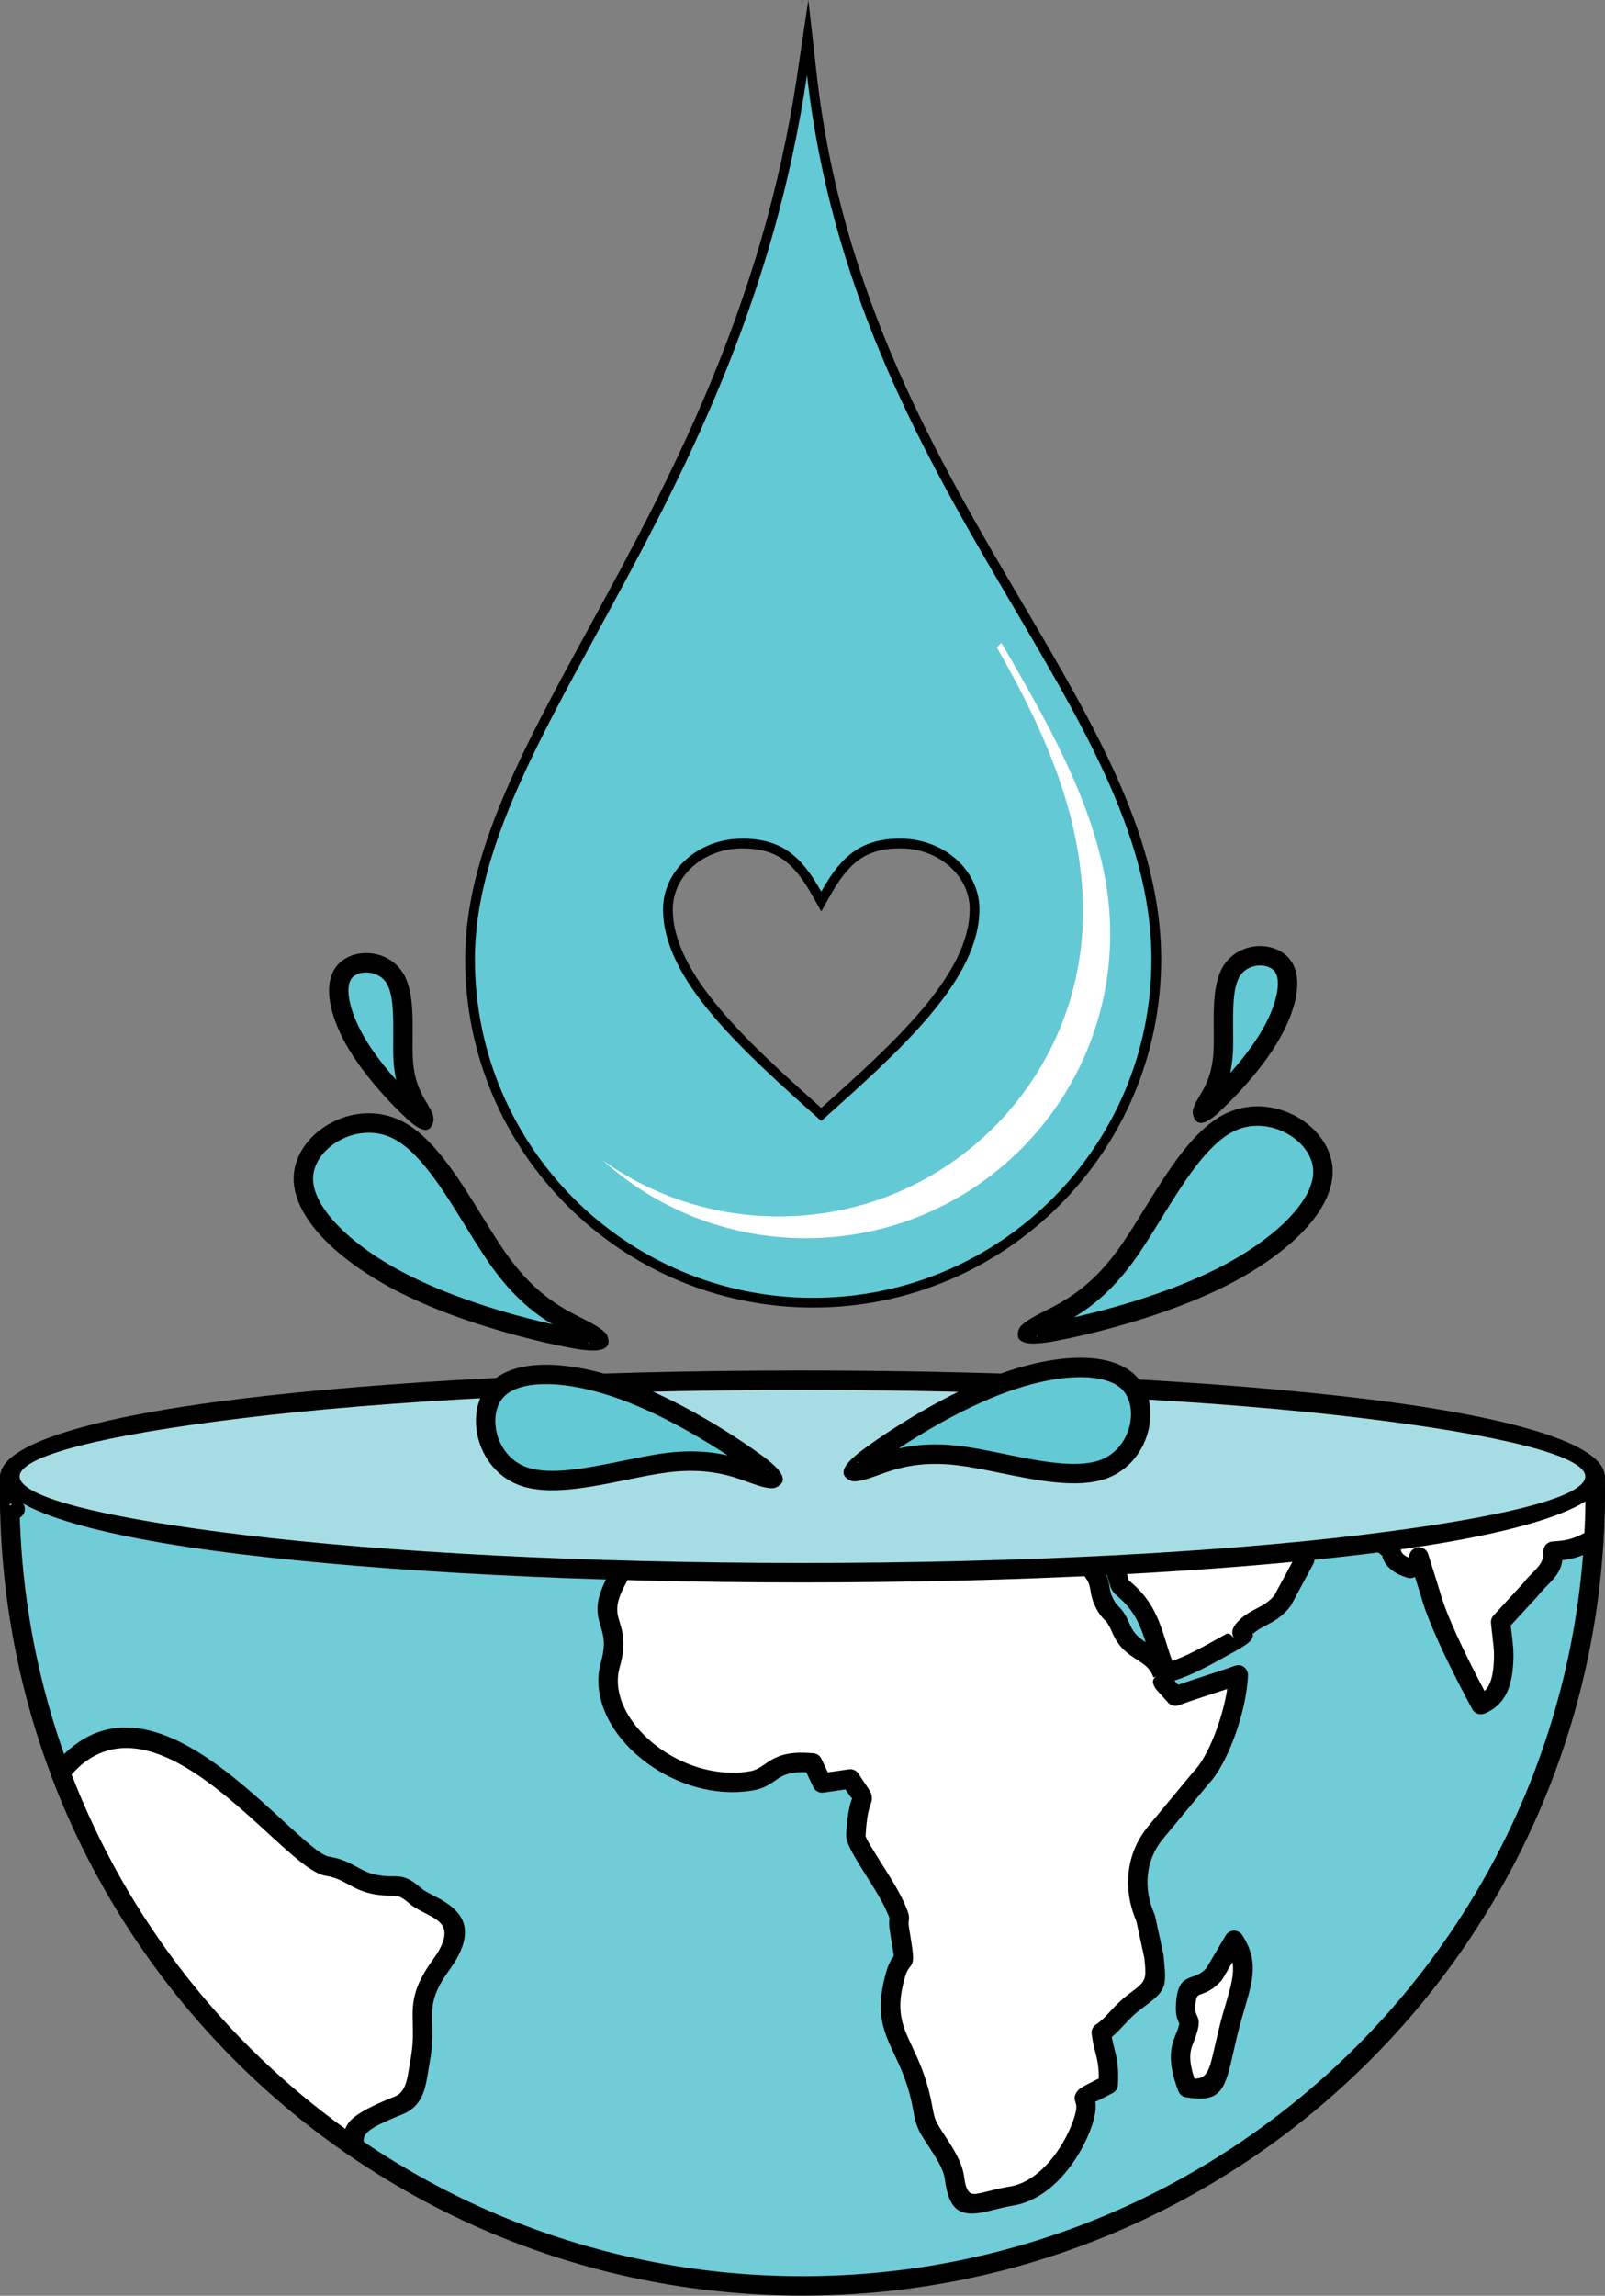 <?xml version="1.0" encoding="UTF-8"?>
<!DOCTYPE svg PUBLIC '-//W3C//DTD SVG 1.0//EN'
          'http://www.w3.org/TR/2001/REC-SVG-20010904/DTD/svg10.dtd'>
<svg height="2599.7" preserveAspectRatio="xMidYMid meet" version="1.0" viewBox="590.7 200.2 1818.7 2599.7" width="1818.7" xmlns="http://www.w3.org/2000/svg" xmlns:xlink="http://www.w3.org/1999/xlink" zoomAndPan="magnify"
><rect x="590.7" y="200.2" width="1818.7" height="2599.7" fill="#808080" stroke="none"/><g
  ><g id="change1_11"
    ><path clip-rule="evenodd" d="M1906.47,1286.55c0,108.89-44.14,207.48-115.5,278.84c-71.36,71.36-169.95,115.5-278.83,115.5 c-108.89,0-207.48-44.14-278.83-115.5c-71.36-71.36-115.5-169.95-115.5-278.84c0-118.47,63.75-235.32,140.08-375.24 c89.61-164.25,196.84-360.8,236.38-627.62l12.38-83.53l9.45,83.92c28.22,250.78,137.54,436.56,232.95,598.7 C1833.06,1025.57,1906.47,1150.32,1906.47,1286.55L1906.47,1286.55z M1775.39,1549.81c67.37-67.37,109.04-160.45,109.04-263.25 c0-130.4-71.97-252.7-154.33-392.67c-87.65-148.94-186.88-317.59-225.93-538.51c-46.81,236.12-144.33,414.9-227,566.44 c-74.83,137.17-137.32,251.72-137.32,364.74c0,102.8,41.67,195.88,109.04,263.25c67.37,67.37,160.45,109.04,263.25,109.04 C1614.95,1658.85,1708.02,1617.17,1775.39,1549.81L1775.39,1549.81z M1521.3,1188.6c-9.03-13.65-18.62-24.54-30.04-32.68 c-15.94-11.37-34.77-17.06-59.59-17.06c-27.52,0-52.52,10.03-70.68,26.22c-18.51,16.51-29.97,39.4-29.97,64.74 c0,42.91,23.46,85.12,58.64,126.96c34.29,40.77,79.3,80.92,124.31,121.06l7.32,6.53l7.32-6.53 c45.01-40.15,90.03-80.29,124.31-121.06c35.18-41.84,58.64-84.05,58.64-126.96c0-25.34-11.46-48.23-29.97-64.74 c-18.15-16.19-43.16-26.22-70.68-26.22c-24.82,0-43.65,5.69-59.59,17.06C1539.92,1164.06,1530.33,1174.94,1521.3,1188.6 L1521.3,1188.6z M1564.08,1173.82c-12.47,8.89-22.73,22.75-33.18,41.39l-9.6,17.13l-9.6-17.13 c-10.45-18.64-20.71-32.49-33.18-41.39c-12.07-8.61-26.86-12.92-46.85-12.92c-21.95,0-41.77,7.89-56.05,20.62 c-13.93,12.43-22.56,29.51-22.56,48.29c0,37.01,21.36,74.75,53.39,112.84c31.13,37.02,72.7,74.6,114.84,112.21 c42.14-37.61,83.71-75.19,114.84-112.21c32.03-38.09,53.39-75.83,53.39-112.84c0-18.78-8.62-35.87-22.56-48.29 c-14.28-12.74-34.1-20.62-56.05-20.62C1590.94,1160.9,1576.15,1165.21,1564.08,1173.82z" fill-rule="evenodd"
    /></g
    ><g
    ><g id="change2_1"
      ><path clip-rule="evenodd" d="M2398.08,1872.17c0.12,6.1,0.23,12.2,0.23,18.33c0,496.13-402.19,898.31-898.31,898.31 c-496.13,0-898.31-402.19-898.31-898.31c0-6.13,0.11-12.23,0.23-18.33H2398.08z" fill="#70ccd7" fill-rule="evenodd"
      /></g
      ><g id="change1_1"
      ><path clip-rule="evenodd" d="M2409.08,1872.91c0.05,2.63,0.1,5.37,0.14,8.28l0.11,9.3c0,251.1-101.78,478.44-266.34,643 c-164.56,164.56-391.89,266.34-643,266.34c-251.1,0-478.44-101.78-643-266.34c-164.55-164.56-266.34-391.9-266.34-643l0.11-9.3 c0.04-3.21,0.11-6.21,0.16-9.2c0.09-6,4.99-10.81,10.98-10.81v-0.04h1796.16c6.09,0,11.02,4.94,11.02,11.02L2409.08,1872.91 L2409.08,1872.91z M2387.29,1890.5l-0.01-7.31H612.72l-0.01,7.31c0,245.02,99.31,466.85,259.88,627.41 c160.56,160.56,382.39,259.88,627.41,259.88c245.02,0,466.85-99.31,627.41-259.88C2287.97,2357.35,2387.29,2135.52,2387.29,1890.5 z" fill-rule="evenodd"
      /></g
      ><g id="change3_1"
      ><path clip-rule="evenodd" d="M1745.08,1872.17c-4.24,2.25-4.61,3.18-22.29,0h-72.54l-0.79,14.31c-22.62-1.45-31.95-7.23-44.29-14.31 h-245.02c-1.71,1.59-2.86,2.68-3.14,3.1c-13.9,20.71,1.55,25.16-15.94,46.06c-29.19,34.86-15.25-3.68-53.25,71.23 c-23.43,46.2,8.55,43.21-5.45,92.37c-19.35,67.88,73.61,146.58,159.81,131.93c24.96-4.24,23.45-24.73,69.4-20.26l10.68,22.71 l31.95-4.64c23.46,36.9,9.78,3.35,6.29,63.69c-0.62,10.72,31.27,52.35,43.15,77.82c10.53,22.57,3.35,11.54,6.42,30.01 c9.05,54.51,1.94,16.52-7.69,62.74c-11.43,54.88,18.25,66.8,32.09,129.45c2.72,12.34,3.24,21.76,8.38,31.31 c8.46,15.72,26.92,37.02,29.45,57.11c5.57,44.27,27.08,26.19,64.32,20.29c38.13-6.04,66.8-46.14,79.13-78.1 c17.95-46.55-17.71-22.78,30.77-48.35c1.67-30.34-5.1-36.01-7.89-58.68c14.03-9.07,20.24-21.96,38.77-35.65 c24.21-17.9,23.95-19.34,20.91-50.48l-9.43-43.49c-14.63-33.11-11.31-69.21,10.84-96.35l52.29-63.02 c20.56-21.29,40.71-79.33,41.88-116.1c-22.07,8.01-47.73,15.35-71.31,24.09c-23.54-26.49-8.05-6.39-14.73-25.42 c-9.41-26.81-34.38-22.29-46.57-50.68c-9.39-21.88-11.64-14.34-19.15-29.43c-7.7-15.45-2.09-21.14-12.92-35.79l-50.23-90.59 c15.73,28.57,21.54,8.57,41.65,37.06c7.75,10.96,11,18.1,18.04,26.54c10.49,12.57,10.84,9.49,16.68,27.17 c6.78,20.57,1.11,12.01,15.01,25.24c28.05,26.7,28.38,59.83,42.48,89.09c21.38-4.39,53.45-23.47,72.58-33.97 c24.95-13.7,4.68-5.57,17.87-18.02c12.69-11.96,28.09-12.51,40.91-29.74l24.95-46.31c-10.8-12.53-31.23-19.19-38.86-32.28 l-4.24-9.02c-0.31-0.65-0.79-2.11-1.42-3.03c-22.7,20.16-4.16,22.6-39.52,25.39c-7.92-10.67-4.57-3.93-6.79-23.36 c-18.48,3.36,4.84,0.82-15.02,5.58c-3.42-30.94-29.79-19.29-25.12-54.14c37.28-7.54,29.39,52.25,90.89,32.64 c25.86,38.67,60.88,9.82,97.96,15.75l39.88,32.17c0.71,1.26-0.74,13.66,21.86,20.56c15.83-12.38,7.18-8.49,9.8-13.02l13.18,42.16 c9.19,33.93,39.88,93.38,56.95,124.96c11.61-4.72,22.14-14.06,24.95-38.74c2.53-22.23-0.11-30.07-2.48-54.63l33.76-36.74 c13.32-17.23,26.63-21.46,25.63-43.58c19.33-1.12,27.62-4.09,42.29-11.74c1.49,1.55,2.61,2.87,3.54,4.09 c1.25-19.39,1.95-38.93,1.95-58.63c0-6.12-0.06-12.23-0.19-18.33H1745.08L1745.08,1872.17z M992.05,2631.45 c-150.23-103.2-267.5-250.88-332.81-424.07c104.53-128.95,257.98,99.52,302.75,106.23c23.17,3.48,31.32,16.18,52.61,20.4 c26.86,5.33,26.47-4.42,47.35,13.6c16.6,14.32,70,20.5,28.68,77.47c-34.21,47.17-14.58,58.54-23.96,109.31 c-3.85,20.85-4.06,41.95-24.48,50.11C988.31,2606.01,990.91,2613.32,992.05,2631.45L992.05,2631.45z M601.95,1910.94 c-0.15-6.8-0.26-13.61-0.26-20.44c0-6.13,0.06-12.23,0.19-18.33h29.45c-22.96,13.83-36.17,25.62-23.44,36.98 C605.82,1909.74,603.85,1910.34,601.95,1910.94z" fill="#fff" fill-rule="evenodd"
      /></g
      ><g id="change1_10"
      ><path clip-rule="evenodd" d="M1739.21,1862.84L1739.21,1862.84c1.71-1.08,3.71-1.69,5.87-1.69h653.05v0.04c5.96,0,10.86,4.77,10.98,10.77 c0.06,2.95,0.11,6.07,0.14,9.28l0.09,9.26c0,9.21-0.19,19.16-0.55,29.78c-0.35,10.27-0.84,20.1-1.45,29.54l-0.03,0 c-0.19,3.07-1.67,6.05-4.31,8.05c-3.72,2.82-8.68,2.91-12.43,0.57c-4.82,2.28-9.26,4.06-14.08,5.46 c-4.7,1.37-9.61,2.34-15.39,3.01c-1.85,13.18-8.72,20.16-17.26,28.82c-3.16,3.2-6.62,6.72-9.92,10.92 c-0.28,0.39-0.58,0.78-0.92,1.14l-30.42,33.1c0.38,3.47,0.82,7.14,1.23,10.52c1.72,14.45,2.8,23.5,0.75,41.51 c-1.64,14.47-5.75,24.71-11.24,32.15l-0.01-0.01l-0.03,0.05c-5.85,7.93-13.01,12.51-20.47,15.55l-0.01-0.01 c-5.14,2.09-11.13,0.01-13.81-4.98c-10.1-18.71-25.02-47.24-37.56-74.77c-8.77-19.26-16.35-37.96-20.28-52.39l-7.05-22.57 c-2.51,1.4-5.57,1.82-8.53,0.92c-21.88-6.67-27.13-18.36-28.72-25.04l-34.35-27.71c-10.24-1.07-20.98,0.75-31.29,2.49 c-14.55,2.46-28.42,4.81-41.43,1.17c2.19,1.54,4.54,3.08,6.9,4.62c7.22,4.71,14.54,9.49,20.35,16.06 c3.24,3.35,4.11,8.53,1.78,12.86l-24.95,46.31l-0.01-0.01c-0.25,0.46-0.53,0.91-0.85,1.34c-8.98,12.07-18.49,17.04-27.8,21.9 c-5.12,2.68-10.18,5.32-14.4,9.31c-0.05,0.05-0.17-0.09-0.32-0.34l-0.55-0.58c1.71,5.58-0.03,10.03-19.24,20.58 c-5.6,3.07-6.39,3.52-8.28,4.58c-17.78,9.93-41.66,23.26-60.97,28.89c1.18,1.29,2.64,2.88,4.37,4.79 c10.29-3.64,21.17-7.17,31.88-10.64c11.18-3.62,22.16-7.18,32.44-10.91l0,0.01c1.27-0.46,2.65-0.7,4.09-0.65 c6.06,0.19,10.82,5.26,10.63,11.32c-0.63,19.79-6.38,45.2-14.69,68.24c-8.08,22.39-18.75,42.95-29.78,54.64l-52.21,62.91 l-0.02-0.01c-9.55,11.73-15.08,25.37-16.69,39.65c-1.65,14.66,0.82,30.07,7.3,44.89c0.37,0.77,0.66,1.6,0.85,2.48l9.43,43.48 l-0.02,0.01c0.09,0.41,0.15,0.82,0.19,1.24l0.04,0.41h0l0,0.04c3.58,36.62,3.76,38.42-25.34,59.93 c-8.49,6.27-14.36,12.62-19.72,18.39l-0.02-0.02c-4.46,4.82-8.62,9.3-13.68,13.39c0.83,4.55,1.82,8.43,2.78,12.19 c2.79,10.93,5.36,20.99,4.2,42.14c-0.21,3.73-2.31,7.26-5.85,9.12c-7.47,3.94-11.76,6.13-15.05,7.81 c-2.19,1.12-3.67,1.65-4.7,1.94c0.97,5.83,0.77,15.54-5.9,32.83c-7.33,18.99-20.09,40.7-37.02,57.42 c-14.1,13.91-31.17,24.48-50.63,27.56c-7.36,1.17-14.58,2.99-21.06,4.63c-6.52,1.65-12.38,3.13-17.84,3.81l-0.01-0.04 c-20.87,2.62-33.66-3.53-38.02-38.2c-1.46-11.61-10.43-25.26-18.31-37.25c-3.77-5.75-7.34-11.17-9.93-15.99 c-4.57-8.49-6-16.24-7.67-25.25c-0.54-2.95-1.12-6.06-1.75-8.89c-5.17-23.43-12.78-39.64-19.42-53.76 c-11.49-24.48-20.39-43.42-12.71-80.3c4.52-21.7,9.04-27.58,11.76-31.12c0.33-0.43,0.35-0.47-4.15-27.61 c-1.45-8.76-0.97-12.42-0.62-15.07c0.11-0.8,0.15-1.14-4.94-12.05l0.03-0.01c-4.79-10.26-13.44-23.95-21.61-36.89 c-12.02-19.02-23.12-36.59-22.57-46.17c1.53-26.43,5.02-36.33,6.78-41.29c-0.34-0.13-0.96-0.29-2.04-1.87 c-1.45-2.11-3.3-4.8-5.45-8.03l-25.01,3.63l0-0.02c-4.66,0.66-9.4-1.74-11.49-6.22l-7.93-16.87 c-20.11-0.94-27.83,4.36-35.23,9.43c-6.8,4.66-13.41,9.2-25.16,11.19c-22.02,3.75-44.38,1.89-65.38-4.1 c-27.12-7.73-52.14-22.42-71.36-40.83c-19.57-18.76-33.25-41.55-37.25-65.08c-2.02-11.91-1.59-23.98,1.78-35.78 c5.66-19.87,2.64-29.85-0.11-38.92l0.04-0.01c-4.31-14.24-8.14-26.9,6.3-55.37c25.53-50.33,29.67-52.8,38.08-57.8 c3.07-1.82,7.05-4.2,16.55-15.54c6.73-8.04,6.76-12.53,6.78-17.18c0.04-7.51,0.09-15.26,8.17-27.49l0.26-0.4 c0.61-0.92,1.45-1.86,2.54-2.92l1.74-1.66c2.01-2.14,4.86-3.47,8.03-3.47h245.02v0.05c1.86,0,3.74,0.47,5.47,1.46l1.26,0.73 c8.24,4.73,15.22,8.75,27.23,10.85l0.11-1.9l0-0.16c0-6.08,4.94-11.02,11.02-11.02h72.54v0.04c0.64,0,1.29,0.06,1.94,0.17 C1737.64,1863.69,1738.04,1863.47,1739.21,1862.84L1739.21,1862.84z M1747.77,1883.19c-4.85,2.47-8.42,3.06-25.71,0h-61.41 l-0.21,3.89c-0.33,6.06-5.52,10.71-11.58,10.37l-0.09-0.01v0.01c-23.49-1.51-34.07-7.17-46.45-14.27H1365 c-3.57,6-3.6,10.06-3.62,13.99c-0.05,8.73-0.1,17.15-11.86,31.21c-11.89,14.21-17.73,17.68-22.23,20.36 c-4.7,2.8-7.02,4.18-29.64,48.77c-10.5,20.7-7.87,29.36-4.92,39.11l0,0.01l0.04-0.01c3.64,12.01,7.63,25.21,0.2,51.33 c-2.44,8.57-2.75,17.39-1.27,26.13c3.18,18.7,14.49,37.24,30.79,52.86c16.67,15.97,38.46,28.74,62.15,35.49 c18.03,5.14,37.1,6.75,55.74,3.59c6.93-1.17,11.59-4.37,16.39-7.66c11.29-7.74,23.14-15.86,55.86-12.68 c4.14,0.39,7.52,3.03,9.06,6.6l7.05,14.98l23.94-3.48c4.42-0.63,8.59,1.46,10.84,5l0.01,0c4.29,6.75,6.96,10.62,8.84,13.34 c4.09,5.93,5.77,8.37,6.21,12.83c0.36,3.61-0.33,5.54-1.49,8.81c-1.42,4-4.24,11.98-5.58,35.2c-0.15,2.62,9.15,17.34,19.21,33.26 c8.49,13.44,17.48,27.66,22.91,39.32l0.01,0.01l0.04-0.01c7.75,16.62,7.45,18.82,6.74,24.19c-0.17,1.28-0.4,3.06,0.53,8.7 c6.06,36.5,5.63,37.06-0.07,44.49c-1.58,2.06-4.21,5.48-7.71,22.25c-6.2,29.75,1.34,45.79,11.07,66.52 c7.11,15.14,15.27,32.51,20.97,58.32c0.82,3.72,1.39,6.77,1.92,9.67c1.32,7.14,2.46,13.27,5.43,18.8 c2.39,4.44,5.56,9.25,8.91,14.35c9.19,13.98,19.64,29.9,21.75,46.63c2.11,16.77,6.56,19.96,13.58,19.08h0.01l-0.01-0.04 c4.24-0.53,9.41-1.84,15.17-3.29c6.7-1.69,14.17-3.58,22.95-4.97c14.44-2.29,27.55-10.57,38.66-21.54 c14.55-14.36,25.57-33.17,31.94-49.67c6.35-16.48,4.87-21,4.13-23.27c-1.45-4.42-2.32-7.14,1-12.39 c0.31-0.49,0.66-0.96,1.04-1.38c2.55-3.12,6.46-5.12,14.93-9.44c2.69-1.37,5.88-3,9.15-4.7c0.2-13.6-1.74-21.18-3.82-29.33 c-1.54-6.03-3.16-12.35-4.25-21.23c-0.55-4.52,1.73-8.74,5.44-10.88c5.65-3.75,10.1-8.54,14.99-13.82l0.02-0.02l-0.02-0.02 c5.97-6.44,12.52-13.52,22.74-21.06c18.97-14.03,18.99-15.34,16.6-39.71l-9.13-42.07c-7.82-18.17-10.77-37.2-8.72-55.47 c2.07-18.44,9.23-36.05,21.57-51.17l0.06-0.07l-0.02-0.02l52.29-63.02c0.31-0.38,0.64-0.73,0.99-1.05 c8.9-9.47,17.9-27.16,25-46.85c5.41-14.99,9.62-30.93,11.81-45.21c-5.53,1.84-11.19,3.68-16.9,5.53 c-12.51,4.05-25.28,8.19-38.05,12.92c-4.38,1.61-9.13,0.25-12.04-3.05c-5.3-5.96-8.37-9.29-10.29-11.38 c-2.5-2.71-3.58-3.89-4.53-5.53l-0.02,0.01c-4.14-7.17-2.19-9.48,1.24-13.32l-0.1,0.03c-0.85,0.77-2.73,2.33-3.16,1.1 c-3.45-9.84-10.53-14.41-17.88-19.15c-10.31-6.65-21.02-13.56-28.43-30.84c-4.43-10.32-6.69-12.56-8.9-14.76 c-2.98-2.97-5.93-5.9-9.99-14.06c-4.09-8.2-5.05-13.97-5.95-19.38c-0.76-4.54-1.45-8.71-5.94-14.78 c-0.32-0.43-0.6-0.87-0.84-1.33l-49.06-88.47l-1.15-2.04l0.01-0.01c-1.99-3.62-1.72-7.88,0.34-11.15H1747.77L1747.77,1883.19z M1556.69,2237.1c-0.03-0.36-0.11-0.49-0.24-0.57C1556.61,2236.95,1556.79,2238.12,1556.69,2237.1L1556.69,2237.1z M1900.72,2098.03l0.17-0.2c0.28-0.32,0.11-0.13-0.28,0.23L1900.72,2098.03L1900.72,2098.03z M1871.38,2040.56 c4.21,9.82,10.87,14.89,17.59,19.31c-5.33-16.64-11.71-33.05-26.21-46.85c-2.23-2.13-4.33-3.99-5.87-5.36 c-2.98-2.65-4.41-3.93-6.07-6.71c-1.44-2.42-1.94-4.2-2.88-7.61c-0.55-1.98-1.35-4.82-3.07-10.07 c-3.74-11.31-4.68-12.35-8.45-16.48c-1.32-1.44-2.88-3.16-4.79-5.39l6.83,12.32c7.27,10.03,8.36,16.55,9.54,23.64 c0.63,3.79,1.31,7.83,3.97,13.18c2.51,5.05,4.14,6.67,5.78,8.29C1861.47,2022.52,1865.26,2026.29,1871.38,2040.56 L1871.38,2040.56z M1788.56,1883.72l0.03,0.05l0.02-0.01c6.02,10.93,9.59,12.22,13.58,13.64c7.41,2.66,15.58,5.59,27.43,22.38 c3.22,4.55,5.8,8.66,8.18,12.46c2.96,4.72,5.58,8.89,9.3,13.35c2.35,2.81,4.15,4.79,5.61,6.39c6.32,6.94,7.9,8.66,13.09,24.41 c1.57,4.77,2.62,8.5,3.34,11.1c0.46,1.64,0.43,2.05,0.56,2.27c0.23,0.4,0.44,0.21,1.84,1.46c1.37,1.22,3.21,2.86,6.39,5.88 c20.72,19.72,27.55,41.72,34.31,63.51c2.14,6.9,4.28,13.79,6.88,20.42c16.21-5.49,36.95-17.06,52.62-25.82l8.37-4.67 c5.52-3.03,10.04,8.19,8.27,3.78l-0.21-0.57c-1.57-4.01-3.13-9.48,7.58-19.59c6.32-5.96,12.77-9.33,19.31-12.75 c6.89-3.6,13.93-7.29,19.83-14.9l20.59-38.21c-3.25-2.58-7.02-5.04-10.75-7.47c-8.6-5.61-17.06-11.13-22.63-19.38 c-0.34,0.58-0.63,1.11-0.9,1.61c-5.54,10.13-7.04,12.88-35.23,15.1c-4.16,0.33-7.97-1.71-10.1-4.98l-1.99-2.61 c-2.64-3.43-3.78-4.92-4.74-8.24l-0.16-0.63c-0.21-0.81-0.35-1.56-0.44-2.33c-0.85,0.24-1.75,0.48-2.7,0.71 c-5.9,1.4-11.81-2.24-13.22-8.14c-0.11-0.45-0.18-0.89-0.23-1.34l-0.03,0c-1.07-9.72-5.71-13.48-10.05-16.99 c-8.24-6.66-15.91-12.88-15.74-30.42h-138.29L1788.56,1883.72L1788.56,1883.72z M2008.94,2046.55c0.38,0.95,0.72,1.84,0.99,2.7 l0.55,0.58C2010.06,2049.12,2009.35,2047.49,2008.94,2046.55L2008.94,2046.55z M2001.88,1932.56c1.36-2.49,3.07-5.6,6.21-9.5 c-7.61,0.31-13.95-0.78-19.39-2.81c0.26,0.75,0.44,1.54,0.53,2.36c0.66,5.79,0.85,9.51,0.98,12h0l0,0.04 c0.03,0.51,0.01,0.83,0,1.04C2000.68,1934.75,2001.01,1934.15,2001.88,1932.56L2001.88,1932.56z M1975.56,1913.17l0.57-0.13 c-5.52-4.41-10.02-9.73-14.36-14.87c-4.02-4.76-7.83-9.26-12.61-11.32c1.13,4.89,3.98,7.2,6.99,9.63 c5.41,4.38,11.09,8.98,14.71,17.78C1972.26,1913.87,1973.83,1913.5,1975.56,1913.17L1975.56,1913.17z M1977.91,1883.19l0.65,0.77 c8.98,10.64,18.97,22.47,47.16,13.48c4.76-1.51,9.79,0.4,12.43,4.35l0.01-0.01c12.92,19.32,30.36,16.37,49.42,13.14 c12.92-2.19,26.44-4.47,41.14-2.12c1.96,0.31,3.72,1.12,5.16,2.29l0.01-0.01l39.88,32.17c1.35,1.08,2.37,2.42,3.06,3.89 c0.78,1.58,0.95,2.65,1.17,4.1c0.22,1.43,0.8,5.22,8.76,8.74c0.2-1.71,0.87-3.71,2.27-6.14c3.04-5.25,9.77-7.05,15.02-4 c2.48,1.44,4.19,3.7,4.98,6.24l0.01,0l13.18,42.16l0.12,0.43h0c3.61,13.32,10.74,30.89,19.04,49.11 c10.1,22.17,22.01,45.41,31.51,63.31c0.95-0.89,1.85-1.88,2.68-3l-0.01-0.01c3.37-4.57,5.95-11.36,7.11-21.56 c1.76-15.46,0.79-23.57-0.75-36.52c-0.47-3.98-1.01-8.46-1.73-15.87c-0.3-3.22,0.82-6.26,2.85-8.47l-0.01-0.01l33.57-36.52 c4.08-5.21,7.98-9.18,11.55-12.79c6.75-6.85,11.89-12.06,11.39-23.08c-0.26-6.02,4.38-11.12,10.38-11.45v-0.01 c8.82-0.51,14.99-1.41,20.44-2.99c5.03-1.46,9.81-3.61,15.73-6.66c0.3-5.64,0.54-11.17,0.72-16.57c0.3-8.93,0.46-18.6,0.46-29.09 l0-7.31H1977.91L1977.91,1883.19z M985.61,2640.36c-76.34-52.48-144.25-116.28-201.29-188.95 c-56.55-72.05-102.46-152.9-135.37-240.15c-1.5-3.99-0.53-8.31,2.15-11.27c63.84-78.2,142.13-37.45,207.42,15.49 c18.14,14.7,35.39,30.51,50.89,44.72c24.85,22.78,44.89,41.15,54.16,42.53c14.11,2.11,23.03,6.99,31.9,11.83 c6.39,3.49,12.75,6.97,21.23,8.65c8.58,1.7,13.96,1.71,18.22,1.72c11.59,0.02,17.59,0.03,34.21,14.38 c2.52,2.17,7.21,4.59,12.26,7.18c5.7,2.93,11.79,6.06,17.35,10.1c18.96,13.75,30.32,34.24,0.79,74.96 c-19.94,27.5-19.61,41.45-19.16,60.17c0.29,11.97,0.61,25.62-2.9,44.66c-0.55,2.99-1.01,5.82-1.45,8.61 c-3.34,20.91-6.46,40.41-29.79,49.73c-44.42,17.74-44.08,22.81-43.32,34.06l0.01,0.27l0.11,1.73 c0.38,6.06-4.23,11.29-10.29,11.67C990.09,2642.59,987.6,2641.81,985.61,2640.36L985.61,2640.36z M801.63,2437.81 c51.67,65.84,112.43,124.18,180.36,173.11c3.84-11.22,16.81-20.92,56.14-36.62c11.7-4.67,13.87-18.23,16.19-32.76 c0.49-3.07,0.99-6.19,1.53-9.12c3.12-16.88,2.82-29.3,2.56-40.18c-0.55-23.01-0.96-40.15,23.3-73.6 c18.74-25.84,13.73-37.25,4.12-44.22c-4.32-3.13-9.58-5.84-14.51-8.37c-6.21-3.19-11.99-6.16-16.56-10.11 c-10.45-9.02-13.65-9.03-19.83-9.04c-5.36-0.01-12.15-0.03-22.43-2.07c-11.67-2.31-19.57-6.64-27.51-10.97 c-7.11-3.88-14.27-7.8-24.58-9.34c-15.88-2.38-38.16-22.8-65.79-48.12c-15.11-13.85-31.93-29.27-49.94-43.86 c-55.53-45.02-121.26-80.64-172.84-22.97C703.75,2292.32,747.73,2369.13,801.63,2437.81L801.63,2437.81z M590.96,1910.73 c-0.07-3.19-0.13-6.46-0.17-9.87c-0.07-5.38-0.12-9.12-0.12-10.36c0-4.85,0.08-11.03,0.23-18.54 c0.12-5.99,5.01-10.77,10.98-10.77v-0.04h29.45c6.09,0,11.02,4.94,11.02,11.02c0,4.2-2.35,7.85-5.81,9.71L590.96,1910.73 L590.96,1910.73z M615,1898.17l-24.04,12.56c-0.02,1.14,0.13,2.3,0.49,3.44c1.78,5.8,7.93,9.06,13.73,7.28l2.67-0.83l0.11-0.03 l3.02-0.89l-0.01-0.02c1.9-0.55,3.67-1.63,5.09-3.21c4.04-4.51,3.65-11.46-0.86-15.5C614.21,1900.09,614.25,1899.17,615,1898.17z" fill-rule="evenodd"
      /></g
      ><g id="change3_2"
      ><path clip-rule="evenodd" d="M1936.25,2564.3c39.73,6.73,32.89-17.98,50.99-81.51c10.45-36.63,19.53-58.2,1.86-85.31l-22.6,38.22 c-18.19,20.47-30.03,4.96-32.17,33.5c-1.93,25.79,10.79,9.59-2.64,42.83C1924.78,2529.14,1930.14,2548.28,1936.25,2564.3z" fill="#fff" fill-rule="evenodd"
      /></g
      ><g id="change1_2"
      ><path clip-rule="evenodd" d="M1944.25,2554.07c14.7,0.22,17.22-10.92,22.82-35.72c2.48-10.97,5.43-24.01,9.58-38.57l3.03-10.31l0.01-0.04 l-0.01,0c5.58-19.04,9.84-33.52,7.64-47.31l-11.34,19.18c-0.37,0.62-0.79,1.19-1.25,1.71l0.01,0.01 c-9.42,10.6-17.39,13.44-23.7,15.68c-3.06,1.09-5,1.78-5.72,11.32c-0.58,7.74,0.38,9.74,1.13,11.32 c3.2,6.67,5.16,10.77-4.54,34.78c-2.65,6.57-2.92,13.77-1.92,20.96C1940.76,2542.74,1942.36,2548.51,1944.25,2554.07 L1944.25,2554.07z M1988.51,2523.17c-9.6,42.49-13.27,58.73-53.53,52.06c-3.95-0.46-7.51-3.05-9.02-7.02 c-3.28-8.61-6.38-18.15-7.77-28.14c-1.48-10.66-0.97-21.6,3.3-32.15c6.1-15.12,5.74-15.9,5.15-17.13 c-1.89-3.95-4.29-8.97-3.29-22.43c1.78-23.82,8.99-26.39,20.35-30.43c3.78-1.34,8.51-3.03,13.92-8.84l22-37.22l0.01,0.01 c0.84-1.42,2.01-2.67,3.48-3.62c5.08-3.3,11.89-1.86,15.2,3.23c18.71,28.71,12.29,50.59,2.46,84.12l-0.01,0 c-0.37,1.25-0.65,2.2-2.93,10.19C1993.6,2500.65,1990.84,2512.88,1988.51,2523.17z" fill-rule="evenodd"
      /></g
      ><g id="change4_1"
      ><path clip-rule="evenodd" d="M1500,1981.17c494.65,0,898.08-48.96,898.08-109c0-60.03-403.44-108.99-898.08-108.99 s-898.08,48.96-898.08,108.99C601.92,1932.21,1005.35,1981.17,1500,1981.17z" fill="#a6dde4" fill-rule="evenodd"
      /></g
      ><g id="change1_3"
      ><path clip-rule="evenodd" d="M1500,1992.19c-248.37,0-473.36-12.23-636.33-32.01c-168.53-20.45-272.77-51.41-272.77-88.01 c0-36.6,104.24-67.55,272.77-88.01c162.96-19.77,387.95-32.01,636.33-32.01c248.37,0,473.36,12.24,636.33,32.01 c168.53,20.45,272.77,51.41,272.77,88.01c0,36.6-104.25,67.55-272.77,88.01C1973.36,1979.96,1748.37,1992.19,1500,1992.19 L1500,1992.19z M866.25,1938.31c162.07,19.67,386.13,31.84,633.75,31.84c247.62,0,471.68-12.17,633.75-31.84 c156.51-18.99,253.31-42.54,253.31-66.14c0-23.59-96.8-47.14-253.31-66.14c-162.07-19.67-386.13-31.83-633.75-31.83 c-247.61,0-471.68,12.17-633.75,31.83c-156.51,19-253.31,42.55-253.31,66.14C612.94,1895.77,709.75,1919.32,866.25,1938.31z" fill-rule="evenodd"
      /></g
      ><g id="change5_1"
      ><path clip-rule="evenodd" d="M1895.45,1286.56c0,211.7-171.61,383.31-383.31,383.31c-211.7,0-383.31-171.61-383.31-383.31 c0-253.64,303.07-507.01,376.33-1001.26C1558.33,757.76,1895.45,999.44,1895.45,1286.56L1895.45,1286.56z M1521.3,1209.83 c-22.41-39.97-44.81-59.95-89.63-59.95c-49.47,0-89.63,35.81-89.63,79.93c0,79.93,89.63,159.87,179.25,239.8 c89.63-79.93,179.25-159.87,179.25-239.8c0-44.12-40.15-79.93-89.62-79.93C1566.11,1149.88,1543.7,1169.86,1521.3,1209.83z" fill="#63c9d5" fill-rule="evenodd"
      /></g
      ><g id="change3_3"
      ><path clip-rule="evenodd" d="M1848.72,1257.57c0,190.43-154.38,344.81-344.81,344.81c-88.47,0-169.14-33.33-230.19-88.11 c56.28,39.95,125.07,63.44,199.35,63.44c190.43,0,344.81-154.38,344.81-344.81c0-105.79-42.15-202.45-96.09-296.8 c-0.54-0.94-1.07-1.88-1.61-2.82l5.28-5.05C1792.95,1043.57,1848.72,1146.81,1848.72,1257.57L1848.72,1257.57z M1629.36,1142.45" fill="#fff" fill-rule="evenodd"
      /></g
      ><g id="change5_2"
      ><path clip-rule="evenodd" d="M1065.94,1456.6c-6.32-10.54-16.22-25.54-18.25-54.57c-2.02-29.03,3.83-72.1-9.5-94 c-13.32-21.9-45.81-22.62-57.94-6.35c-12.14,16.27-3.92,49.53,15.73,81.97c19.64,32.44,50.7,64.06,64.86,76.83 C1075,1473.25,1072.26,1467.15,1065.94,1456.6z" fill="#63c9d5" fill-rule="evenodd"
      /></g
      ><g id="change1_4"
      ><path clip-rule="evenodd" d="M1074.35,1449.23l1.02,1.69l-0.02,0.01l0.02,0.03c4.5,7.49,7.56,14.08,6.42,18.86 c-2.97,12.53-11.23,14.23-28.32-1.15c-8.58-7.73-23.18-22.19-37.84-39.56c-10.04-11.9-20.19-25.27-28.57-38.98 c-0.18-0.25-0.36-0.51-0.52-0.78c-10.77-17.8-18.36-36.03-21.43-52.04c-3.22-16.8-1.55-31.66,6.31-42.2 c2.59-3.48,5.87-6.43,9.63-8.83l0.69-0.46c7.7-4.68,17.24-6.85,26.79-6.3c9.48,0.54,19.12,3.71,27.14,9.7l-0.02,0.02 c4.38,3.27,8.3,7.4,11.47,12.4c0.15,0.21,0.31,0.44,0.45,0.67c11.07,18.2,10.86,46.06,10.66,71.86 c-0.07,9.55-0.15,18.8,0.43,27.14C1060.4,1426.12,1068.6,1439.71,1074.35,1449.23L1074.35,1449.23z M1039.63,1423.22 c-1.35-6.02-2.38-12.79-2.92-20.46c-0.59-8.5-0.51-18.47-0.43-28.77c0.18-22.76,0.37-47.35-7.47-60.23l-0.3-0.53 c-1.63-2.54-3.67-4.66-5.96-6.37l-0.03-0.02l-0.02,0.02c-4.46-3.32-9.86-5.09-15.18-5.39c-5.24-0.3-10.28,0.77-14.13,3.11 l-0.49,0.28c-1.39,0.91-2.63,2.06-3.63,3.41c-3.89,5.21-4.42,14.07-2.35,24.9c2.58,13.43,9.19,29.13,18.68,44.81 c0.15,0.25,0.29,0.5,0.41,0.75c7.6,12.44,17.1,24.91,26.6,36.17C1034.84,1417.77,1037.25,1420.55,1039.63,1423.22z" fill-rule="evenodd"
      /></g
      ><g id="change5_3"
      ><path clip-rule="evenodd" d="M1248.49,1704.41c-22.19-11.28-55.33-26.32-90.08-73.93c-34.75-47.61-71.11-127.79-117.55-150.99 c-46.44-23.21-102.94,10.56-106.22,51.54c-3.28,40.98,46.64,89.17,115.28,123.65c68.64,34.49,155.97,55.26,194,61.9 C1281.95,1723.21,1270.69,1715.69,1248.49,1704.41z" fill="#63c9d5" fill-rule="evenodd"
      /></g
      ><g id="change1_5"
      ><path clip-rule="evenodd" d="M1249.91,1692.81l3.53,1.78c13.41,6.81,23.76,13.15,25.77,19.08c4.57,13.43-4.9,19.37-37.15,13.75 c-22.64-3.95-62.63-12.88-106.02-26.72c-30.32-9.67-62.27-21.75-91.04-36.21c-36.6-18.39-68.14-40.64-89.71-63.78 c-21.5-23.07-33.49-47.43-31.64-70.55c0.63-7.95,2.93-15.69,6.57-22.96c7.13-14.27,19.5-26.57,34.54-34.85 c14.94-8.23,32.64-12.62,50.57-11.19c10.24,0.82,20.54,3.52,30.43,8.46c35.73,17.85,64.5,64.47,91.15,107.64 c10.46,16.96,20.59,33.36,30.37,46.76C1198.63,1666.98,1228.77,1682.16,1249.91,1692.81L1249.91,1692.81z M1216.63,1699.84 c-19.71-11.84-42.99-29.88-67.1-62.9c-10.37-14.21-20.67-30.9-31.31-48.14c-25.03-40.56-52.07-84.37-82.28-99.46 c-7.27-3.63-14.84-5.62-22.34-6.22c-13.51-1.08-26.91,2.26-38.26,8.52c-11.26,6.2-20.39,15.16-25.5,25.38 c-2.34,4.69-3.83,9.71-4.24,14.87c-1.33,16.54,8.43,35.23,25.79,53.84c19.85,21.29,49.19,41.93,83.43,59.13 c27.68,13.91,58.53,25.57,87.85,34.92C1169.83,1688.45,1195.73,1695.15,1216.63,1699.84L1216.63,1699.84z M1257.13,1719.92 c1.62,2.82,2.33,4.04,1.24,0.82C1258.28,1720.49,1257.86,1720.23,1257.13,1719.92z" fill-rule="evenodd"
      /></g
      ><g id="change5_4"
      ><path clip-rule="evenodd" d="M1445.51,1869.4c-20.07-7.24-48.93-19.09-99.07-12.84c-50.13,6.26-121.56,30.63-163.32,15.26 c-41.76-15.37-53.85-70.48-30.19-96.59c23.66-26.11,83.07-23.23,144.91-0.62c61.84,22.61,126.1,64.95,152.58,84.8 C1476.9,1879.26,1465.59,1876.64,1445.51,1869.4z" fill="#63c9d5" fill-rule="evenodd"
      /></g
      ><g id="change1_6"
      ><path clip-rule="evenodd" d="M1441.77,1879.73l-3.22-1.17c-18.88-6.88-45.8-16.68-90.76-11.07c-14.48,1.81-30.42,5.07-46.88,8.43 c-42.81,8.75-89.02,18.2-121.56,6.22c-9.05-3.33-16.95-8.29-23.65-14.36c-11.68-10.58-19.5-24.5-23.2-38.95 c-3.74-14.6-3.33-29.86,1.48-42.93c2.44-6.62,6.04-12.76,10.83-18.05c13.69-15.1,36.35-22.09,63.8-22.21 c27.35-0.11,59.94,6.53,93,18.62c26.03,9.52,52.41,22.41,76.32,35.7c34.03,18.91,63.21,38.74,79.09,50.65 c24,18.01,25.53,28.26,12.94,33.98c-5.3,2.41-15.67-0.37-28.14-4.86l-0.04-0.01L1441.77,1879.73L1441.77,1879.73z M1345.11,1845.62c29.8-3.71,52.45-1.36,70.32,2.76c-13.78-9.06-30.27-19.25-48.2-29.21c-23-12.78-48.3-25.16-73.13-34.24 c-30.75-11.24-60.7-17.43-85.42-17.32c-21.39,0.09-38.4,4.8-47.62,14.97c-2.78,3.06-4.92,6.78-6.44,10.91 c-3.29,8.95-3.53,19.6-0.88,29.93c2.69,10.48,8.31,20.53,16.66,28.1c4.61,4.17,10.12,7.61,16.51,9.96 c26.76,9.85,69.76,1.06,109.59-7.08C1313.79,1850.87,1330.52,1847.44,1345.11,1845.62L1345.11,1845.62z M1460.91,1864.53 c3.18-1.45,1.96-1.05-0.94-0.08C1460.36,1864.6,1460.66,1864.64,1460.91,1864.53z" fill-rule="evenodd"
      /></g
      ><g id="change5_5"
      ><path clip-rule="evenodd" d="M1958.34,1448.72c6.32-10.54,16.22-25.54,18.25-54.57c2.02-29.03-3.83-72.1,9.5-94 c13.32-21.9,45.81-22.62,57.94-6.35c12.14,16.27,3.92,49.53-15.73,81.97c-19.64,32.44-50.7,64.06-64.86,76.83 C1949.28,1465.36,1952.02,1459.26,1958.34,1448.72z" fill="#63c9d5" fill-rule="evenodd"
      /></g
      ><g id="change1_7"
      ><path clip-rule="evenodd" d="M1948.91,1443.04l1.02-1.69c5.75-9.53,13.95-23.11,15.68-47.92c0.58-8.33,0.51-17.58,0.43-27.13 c-0.2-25.8-0.42-53.66,10.65-71.87l0.44-0.67c3.19-5.06,7.11-9.19,11.46-12.43c8.02-5.98,17.67-9.15,27.14-9.7 c9.56-0.55,19.1,1.62,26.79,6.3l0.69,0.46c3.76,2.39,7.04,5.34,9.63,8.83c7.86,10.54,9.53,25.4,6.31,42.2 c-3.05,15.94-10.65,34.16-21.46,52.02l0.03,0.02c-8.38,13.85-18.76,27.55-29.09,39.78c-14.65,17.36-29.26,31.82-37.84,39.55 c-17.07,15.38-25.34,13.66-28.31,1.16c-1.13-4.78,1.93-11.37,6.42-18.86l0.02-0.03L1948.91,1443.04L1948.91,1443.04z M1987.57,1394.88c-0.53,7.67-1.57,14.43-2.92,20.45c2.38-2.67,4.79-5.45,7.21-8.31c9.61-11.38,19.26-24.1,27.02-36.93l0.03,0.02 l0.01-0.02c9.45-15.61,16.05-31.31,18.63-44.81c2.08-10.83,1.54-19.69-2.35-24.9c-1.01-1.35-2.25-2.49-3.64-3.4l-0.49-0.28 c-3.85-2.34-8.89-3.42-14.13-3.12c-5.32,0.3-10.72,2.07-15.17,5.39c-2.34,1.75-4.4,3.88-6.01,6.39l-0.29,0.51 c-7.84,12.88-7.65,37.47-7.47,60.24C1988.08,1376.42,1988.16,1386.38,1987.57,1394.88z" fill-rule="evenodd"
      /></g
      ><g id="change5_6"
      ><path clip-rule="evenodd" d="M1775.79,1696.53c22.19-11.28,55.33-26.32,90.08-73.93c34.74-47.61,71.11-127.79,117.56-150.99 c46.44-23.21,102.94,10.56,106.22,51.54c3.28,40.98-46.64,89.17-115.28,123.65c-68.64,34.49-155.97,55.26-194,61.9 C1742.33,1715.32,1753.59,1707.8,1775.79,1696.53z" fill="#63c9d5" fill-rule="evenodd"
      /></g
      ><g id="change1_8"
      ><path clip-rule="evenodd" d="M1770.84,1686.72l3.56-1.8c21.13-10.65,51.26-25.84,82.6-68.77c9.78-13.4,19.91-29.81,30.37-46.76 c26.64-43.17,55.41-89.78,91.14-107.63c0.29-0.14,0.58-0.27,0.87-0.39c9.69-4.7,19.69-7.29,29.56-8.08 c17.93-1.43,35.63,2.95,50.57,11.19c15.04,8.28,27.4,20.58,34.54,34.85l0.01,0.01l0.03-0.01c3.6,7.21,5.89,14.94,6.53,22.96 c1.85,23.12-10.14,47.49-31.64,70.55c-21.57,23.14-53.12,45.4-89.71,63.78c-28.77,14.46-60.72,26.53-91.03,36.2 c-43.42,13.85-83.39,22.79-105.99,26.73l-0.38,0.06c-31.98,5.52-41.36-0.42-36.81-13.8 C1747.09,1699.87,1757.43,1693.53,1770.84,1686.72L1770.84,1686.72z M1874.75,1629.06c-24.1,33.01-47.38,51.05-67.08,62.89 c20.91-4.7,46.82-11.39,73.95-20.05c29.32-9.35,60.16-21.01,87.85-34.92c34.23-17.2,63.57-37.83,83.42-59.13 c17.36-18.61,27.12-37.3,25.79-53.84c-0.41-5.1-1.91-10.11-4.28-14.87l0.03-0.01c-5.11-10.21-14.24-19.17-25.49-25.36 c-11.35-6.26-24.75-9.6-38.26-8.52c-7.31,0.58-14.61,2.44-21.59,5.81c-0.24,0.14-0.49,0.28-0.75,0.41 c-30.21,15.09-57.24,58.89-82.27,99.45C1895.42,1598.15,1885.12,1614.85,1874.75,1629.06L1874.75,1629.06z M1765.91,1712.85 c-1.09,3.21-0.38,2,1.23-0.82C1766.42,1712.35,1766,1712.6,1765.91,1712.85z" fill-rule="evenodd"
      /></g
      ><g id="change5_7"
      ><path clip-rule="evenodd" d="M1578.77,1861.51c20.07-7.24,48.93-19.09,99.07-12.84c50.13,6.26,121.56,30.63,163.32,15.26 c41.76-15.37,53.85-70.48,30.19-96.59c-23.66-26.11-83.07-23.23-144.91-0.62c-61.84,22.61-126.09,64.95-152.58,84.8 C1547.38,1871.38,1558.69,1868.76,1578.77,1861.51z" fill="#63c9d5" fill-rule="evenodd"
      /></g
      ><g id="change1_9"
      ><path clip-rule="evenodd" d="M1585.73,1870.67l-3.22,1.17l-0.01-0.02l-0.04,0.02c-8.61,3.11-16.22,5.39-21.87,5.7 c-2.05,0.33-4.22,0.08-6.26-0.83c-12.59-5.72-11.06-15.97,12.94-33.98c15.89-11.91,45.06-31.74,79.08-50.65 c23.91-13.29,50.3-26.19,76.33-35.71c33.06-12.09,65.65-18.73,93-18.62c27.44,0.11,50.11,7.1,63.8,22.21 c4.79,5.29,8.39,11.43,10.83,18.05c4.81,13.08,5.22,28.34,1.48,42.94c-3.7,14.45-11.52,28.36-23.2,38.95 c-6.69,6.07-14.6,11.03-23.65,14.36c-32.53,11.98-78.75,2.53-121.55-6.22c-16.47-3.37-32.41-6.63-46.9-8.43 C1631.53,1854,1604.61,1863.8,1585.73,1870.67L1585.73,1870.67z M1608.85,1840.49c17.87-4.12,40.52-6.47,70.31-2.76 c14.6,1.82,31.33,5.24,48.62,8.78c39.82,8.14,82.82,16.93,109.57,7.08c6.39-2.35,11.9-5.79,16.51-9.97 c8.35-7.57,13.97-17.62,16.66-28.1c2.65-10.33,2.41-20.97-0.88-29.93c-1.52-4.13-3.67-7.85-6.44-10.91 c-9.22-10.17-26.22-14.88-47.62-14.97c-24.72-0.11-54.67,6.08-85.42,17.32c-24.84,9.08-50.15,21.46-73.14,34.24 C1639.11,1821.25,1622.63,1831.43,1608.85,1840.49L1608.85,1840.49z M1564.42,1856.6c-2.98-1-4.26-1.42-1.05,0.04l0.21,0.1 C1563.82,1856.79,1564.09,1856.74,1564.42,1856.6z" fill-rule="evenodd"
      /></g
    ></g
  ></g
></svg
>

